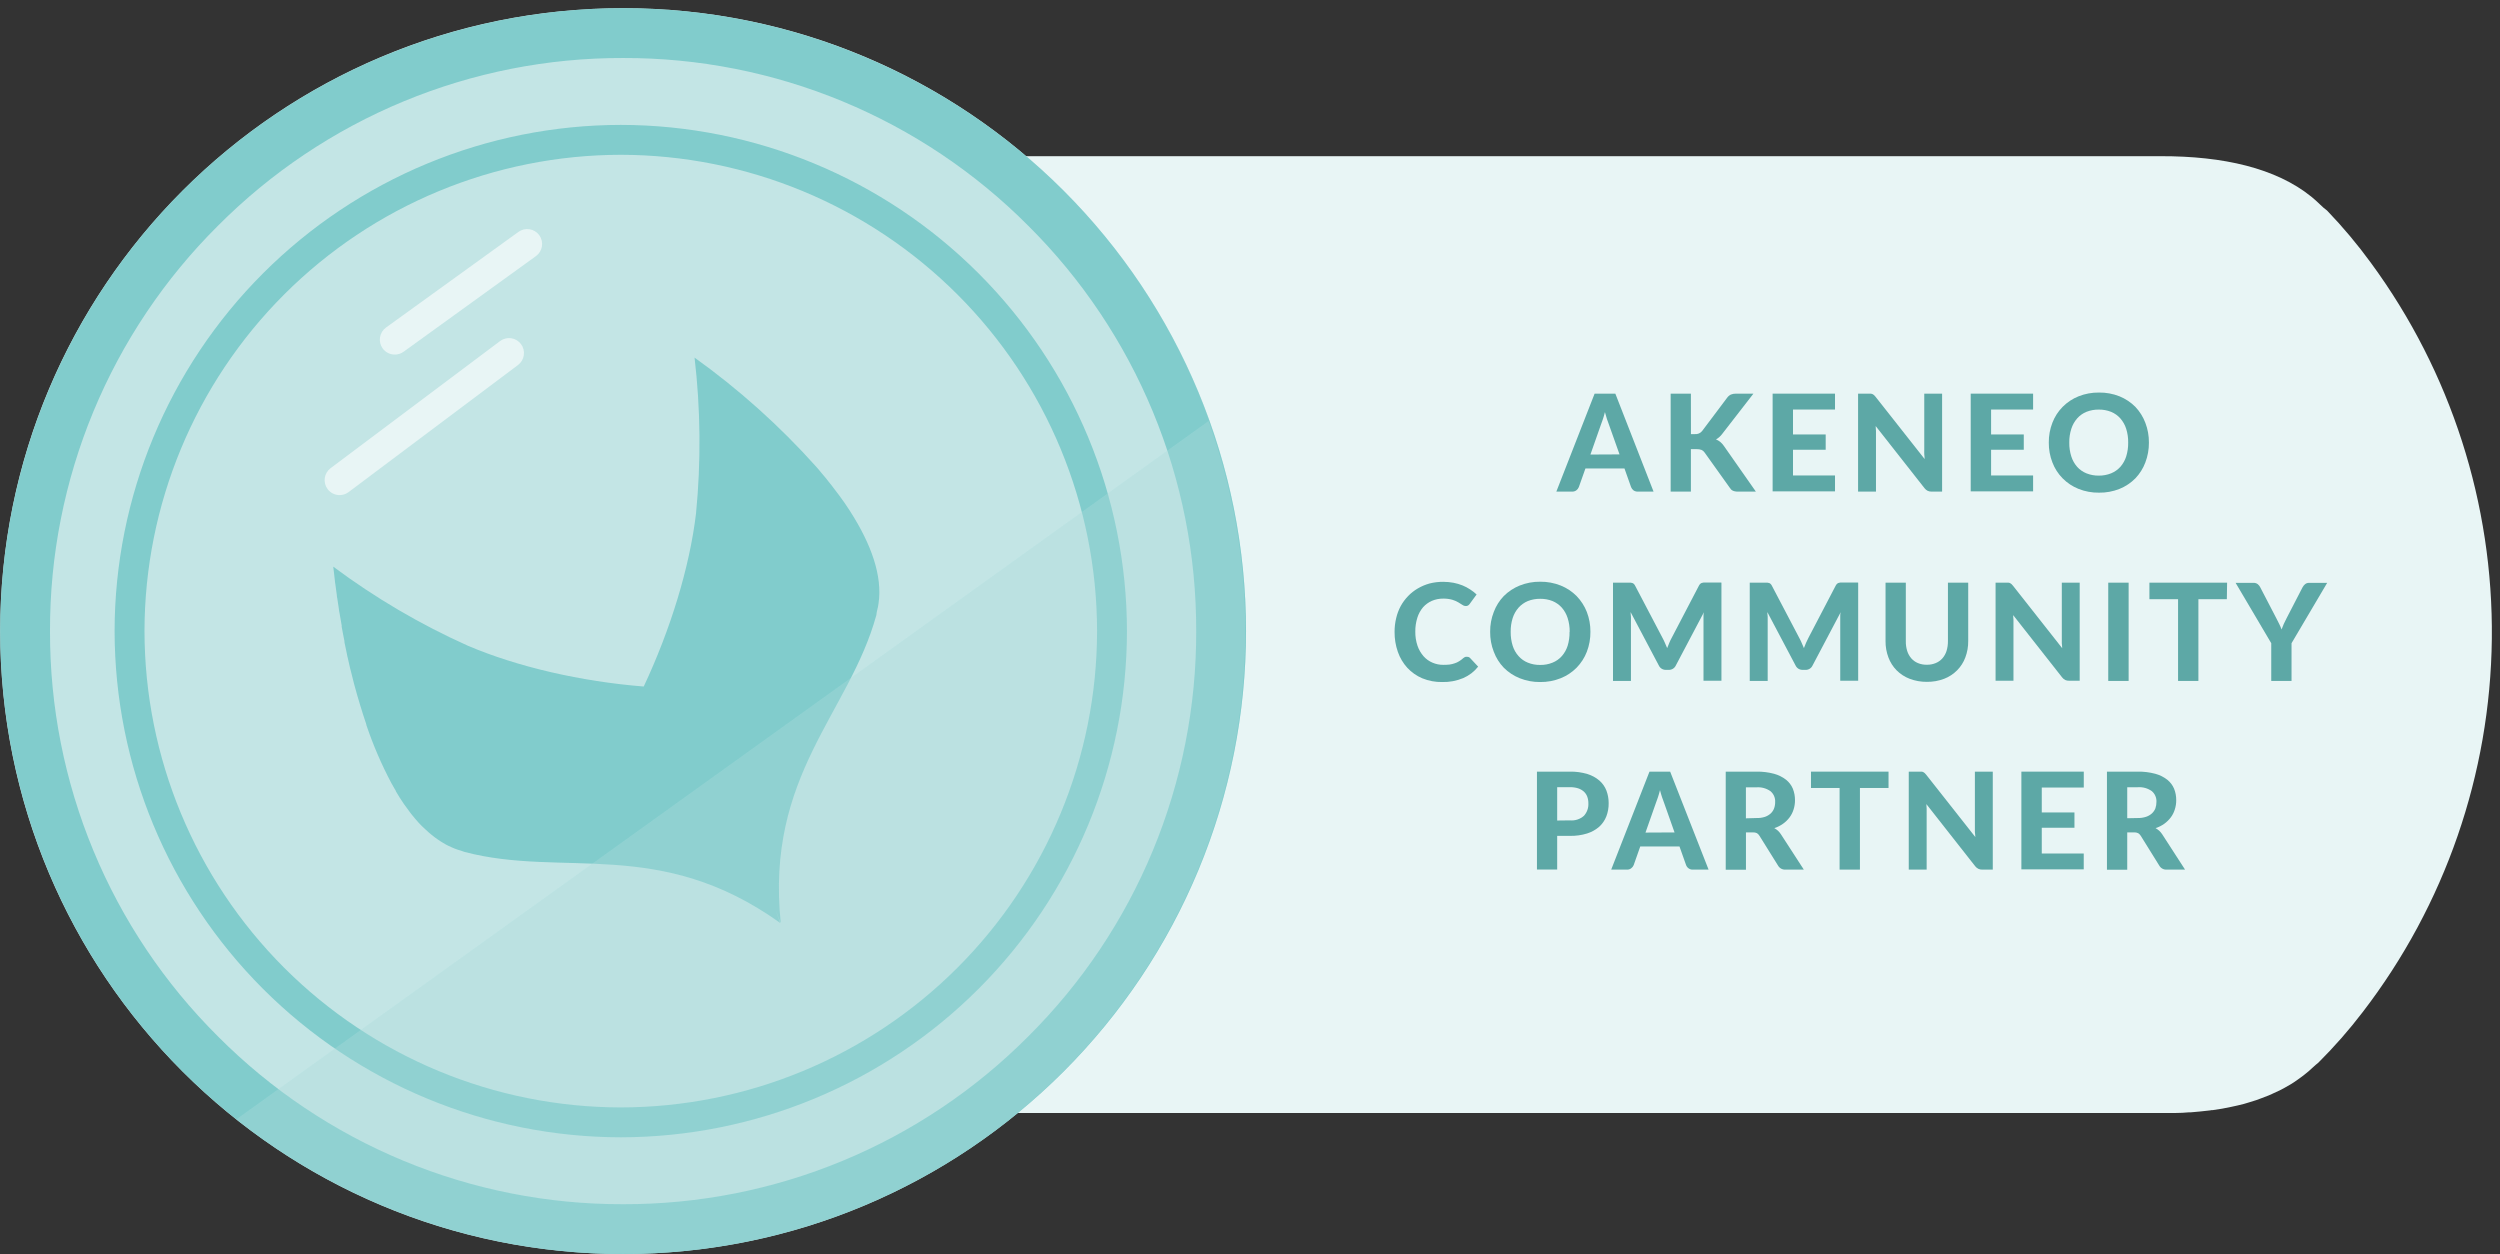 <svg width="301" height="151" viewBox="0 0 301 151" fill="none" xmlns="http://www.w3.org/2000/svg">
<rect x="0" y="0" width="301" height="151" fill="#333333" stroke="none"/>
<path d="M285.483 31.681C283.862 29.453 282.09 27.338 280.179 25.351C279.892 25.14 279.621 24.907 279.369 24.655C279.021 24.313 278.649 23.977 278.265 23.665C274.023 20.245 267.687 18.787 260.145 18.805H105.021V134.005H260.187C260.739 134.005 261.285 134.005 261.813 134.005H261.885C262.485 134.005 263.031 133.969 263.589 133.921H263.811C264.531 133.867 265.245 133.789 265.923 133.711C266.043 133.711 266.151 133.675 266.259 133.663H266.391C267.165 133.555 267.927 133.429 268.665 133.261C269.181 133.159 269.685 133.033 270.183 132.907C270.399 132.853 270.597 132.781 270.783 132.727L271.671 132.451C271.887 132.379 272.091 132.289 272.313 132.211C272.535 132.133 272.847 132.007 273.111 131.905C273.375 131.803 273.513 131.731 273.711 131.635C273.909 131.539 274.221 131.407 274.479 131.281L275.037 130.987C275.289 130.843 275.535 130.693 275.781 130.561L276.273 130.249C276.537 130.069 276.783 129.889 277.041 129.703C277.155 129.613 277.293 129.523 277.413 129.421C277.783 129.137 278.138 128.832 278.475 128.509C278.703 128.293 278.907 128.125 279.111 127.963C281.036 126.05 282.829 124.007 284.475 121.849C294.381 108.954 299.835 93.193 300.016 76.933C300.198 60.674 295.098 44.794 285.483 31.681Z" fill="#E8F5F5"/>
<path d="M75.021 150.985C116.442 150.985 150.021 117.407 150.021 75.985C150.021 34.564 116.442 0.985 75.021 0.985C33.6 0.985 0.021 34.564 0.021 75.985C0.021 117.407 33.6 150.985 75.021 150.985Z" fill="#C3E5E5"/>
<path d="M75.021 6.985C84.086 6.96 93.066 8.733 101.441 12.202C109.816 15.671 117.42 20.766 123.813 27.193C130.24 33.586 135.336 41.19 138.804 49.565C142.273 57.94 144.046 66.92 144.021 75.985C144.046 85.049 142.272 94.028 138.804 102.402C135.335 110.777 130.24 118.38 123.813 124.771C117.421 131.199 109.817 136.296 101.442 139.765C93.067 143.235 84.086 145.009 75.021 144.985C65.956 145.009 56.976 143.234 48.601 139.765C40.226 136.295 32.622 131.199 26.229 124.771C19.802 118.38 14.707 110.777 11.239 102.402C7.77 94.028 5.996 85.049 6.021 75.985C5.996 66.92 7.769 57.94 11.238 49.565C14.707 41.19 19.802 33.586 26.229 27.193C32.622 20.767 40.226 15.672 48.601 12.203C56.976 8.734 65.956 6.961 75.021 6.985V6.985ZM75.021 0.985C55.13 0.985 36.053 8.887 21.988 22.952C7.923 37.018 0.021 56.094 0.021 75.985C0.021 85.835 1.961 95.587 5.73 104.687C9.499 113.786 15.024 122.054 21.988 129.018C28.953 135.983 37.221 141.507 46.32 145.276C55.419 149.045 65.172 150.985 75.021 150.985C84.87 150.985 94.623 149.045 103.722 145.276C112.822 141.507 121.09 135.983 128.054 129.018C135.018 122.054 140.543 113.786 144.312 104.687C148.081 95.587 150.021 85.835 150.021 75.985C150.021 56.094 142.119 37.018 128.054 22.952C113.989 8.887 94.912 0.985 75.021 0.985V0.985Z" fill="#81CCCC"/>
<path d="M74.745 136.933C58.587 136.914 43.095 130.487 31.669 119.061C20.244 107.635 13.816 92.144 13.797 75.985C13.816 59.827 20.244 44.336 31.669 32.91C43.095 21.484 58.587 15.056 74.745 15.037C90.903 15.058 106.392 21.486 117.817 32.912C129.241 44.337 135.668 59.828 135.687 75.985C135.668 92.143 129.241 107.633 117.817 119.059C106.392 130.485 90.903 136.913 74.745 136.933V136.933ZM74.745 18.637C59.541 18.655 44.964 24.702 34.213 35.453C23.462 46.205 17.415 60.781 17.397 75.985C17.415 91.19 23.462 105.766 34.213 116.517C44.964 127.268 59.541 133.316 74.745 133.333C89.948 133.314 104.523 127.266 115.273 116.515C126.023 105.764 132.07 91.189 132.087 75.985C132.07 60.782 126.023 46.206 115.273 35.456C104.523 24.705 89.948 18.656 74.745 18.637V18.637Z" fill="#81CCCC"/>
<path d="M93.405 109.597C93.681 110.413 93.921 110.971 94.005 111.151C92.157 93.325 102.261 85.897 105.513 74.059C105.532 73.857 105.566 73.656 105.615 73.459C105.687 73.193 105.741 72.923 105.777 72.649C106.263 69.373 104.919 65.557 102.375 61.585C102.365 61.564 102.353 61.544 102.339 61.525C102.129 61.195 101.907 60.865 101.679 60.535C101.259 59.935 100.815 59.335 100.347 58.735C100.299 58.675 100.257 58.603 100.203 58.543L99.807 58.045C99.675 57.871 99.537 57.703 99.405 57.535L98.985 57.037C98.841 56.863 98.703 56.689 98.553 56.515L98.241 56.161C93.863 51.272 88.962 46.877 83.625 43.057V43.057C84.353 49.293 84.412 55.589 83.799 61.837C83.031 68.305 80.715 75.835 77.505 82.657C69.993 82.057 62.313 80.299 56.325 77.743C50.594 75.172 45.162 71.981 40.125 68.227C40.185 68.785 40.251 69.337 40.317 69.889C40.317 70.057 40.365 70.219 40.383 70.387C40.437 70.783 40.485 71.179 40.545 71.587C40.545 71.767 40.593 71.953 40.623 72.133C40.683 72.533 40.743 72.933 40.803 73.333C40.803 73.495 40.857 73.657 40.881 73.819C40.965 74.317 41.049 74.815 41.139 75.313C41.136 75.361 41.136 75.409 41.139 75.457C41.241 76.057 41.355 76.609 41.469 77.179C41.467 77.223 41.467 77.267 41.469 77.311C41.577 77.821 41.679 78.325 41.787 78.835C41.787 78.937 41.835 79.039 41.853 79.141C41.961 79.609 42.063 80.065 42.171 80.527C42.201 80.611 42.219 80.701 42.243 80.797C42.375 81.325 42.501 81.853 42.639 82.375C43.091 84.051 43.579 85.663 44.103 87.211C44.105 87.231 44.105 87.251 44.103 87.271C44.923 89.704 45.941 92.066 47.145 94.333C47.313 94.633 47.481 94.933 47.655 95.221C47.655 95.221 47.655 95.221 47.655 95.257C47.811 95.521 47.967 95.785 48.123 96.031C48.297 96.301 48.471 96.571 48.645 96.823L48.723 96.925C48.951 97.255 49.191 97.573 49.419 97.879C49.463 97.926 49.503 97.977 49.539 98.029C49.554 98.046 49.569 98.064 49.581 98.083C49.851 98.425 50.133 98.755 50.415 99.067C50.613 99.283 50.817 99.487 51.015 99.667C51.099 99.754 51.187 99.836 51.279 99.913L51.663 100.267L51.957 100.507C52.077 100.609 52.203 100.705 52.329 100.801L52.629 101.017L53.019 101.281C53.115 101.347 53.217 101.407 53.319 101.467L53.733 101.707L54.021 101.851L54.501 102.067L54.741 102.169C54.982 102.265 55.229 102.347 55.479 102.415L55.923 102.571C67.821 105.715 79.407 100.729 93.933 111.121" fill="#81CCCC"/>
<g style="mix-blend-mode:multiply" opacity="0.6">
<g style="mix-blend-mode:multiply" opacity="0.6">
<path d="M28.473 134.755C41.707 145.275 58.122 150.987 75.027 150.955C84.862 150.955 94.602 149.018 103.688 145.254C112.775 141.49 121.031 135.973 127.986 129.018C134.94 122.063 140.457 113.806 144.22 104.719C147.983 95.632 149.92 85.893 149.919 76.057C149.929 67.41 148.437 58.826 145.509 50.689L28.473 134.755Z" fill="#ABDCDC"/>
</g>
</g>
<path d="M40.887 59.611C40.608 59.611 40.332 59.546 40.082 59.421C39.832 59.296 39.615 59.115 39.447 58.891C39.304 58.702 39.2 58.486 39.141 58.257C39.082 58.027 39.069 57.788 39.102 57.553C39.136 57.319 39.215 57.093 39.336 56.889C39.457 56.685 39.617 56.507 39.807 56.365L60.207 41.065C60.589 40.779 61.069 40.656 61.542 40.723C62.014 40.791 62.441 41.043 62.727 41.425C63.014 41.807 63.136 42.287 63.069 42.76C63.002 43.233 62.749 43.659 62.367 43.945L41.967 59.251C41.656 59.485 41.277 59.611 40.887 59.611V59.611Z" fill="#E8F5F5"/>
<path d="M47.535 42.691C47.249 42.692 46.968 42.625 46.713 42.496C46.459 42.367 46.239 42.179 46.071 41.947C45.932 41.755 45.833 41.538 45.779 41.308C45.725 41.078 45.716 40.839 45.754 40.606C45.792 40.372 45.875 40.149 46 39.947C46.124 39.746 46.287 39.572 46.479 39.433L62.421 27.919C62.807 27.641 63.288 27.527 63.758 27.602C64.228 27.678 64.649 27.936 64.929 28.321C65.068 28.513 65.167 28.73 65.222 28.96C65.277 29.19 65.286 29.428 65.249 29.662C65.212 29.895 65.129 30.119 65.005 30.32C64.881 30.522 64.718 30.697 64.527 30.835L48.585 42.355C48.279 42.574 47.912 42.692 47.535 42.691V42.691Z" fill="#E8F5F5"/>
<path d="M199.089 59.191H197.193C197.01 59.197 196.829 59.145 196.677 59.041C196.545 58.941 196.443 58.806 196.383 58.651L195.585 56.401H190.887L190.089 58.651C190.027 58.797 189.93 58.925 189.807 59.023C189.66 59.137 189.477 59.196 189.291 59.191H187.383L191.991 47.395H194.487L199.089 59.191ZM194.991 54.709L193.713 51.109C193.641 50.917 193.557 50.695 193.473 50.443C193.389 50.191 193.311 49.909 193.233 49.615C193.161 49.915 193.077 50.215 192.993 50.455C192.909 50.695 192.831 50.935 192.753 51.127L191.487 54.727L194.991 54.709Z" fill="#5DA8A6"/>
<path d="M203.589 52.267H204.069C204.234 52.282 204.4 52.255 204.552 52.189C204.704 52.123 204.837 52.02 204.939 51.889L207.939 47.899C208.058 47.731 208.216 47.595 208.401 47.503C208.592 47.429 208.796 47.392 209.001 47.395H211.113L207.363 52.231C207.162 52.508 206.904 52.739 206.607 52.909C206.791 52.981 206.963 53.08 207.117 53.203C207.285 53.344 207.433 53.508 207.555 53.689L211.407 59.191H209.235C209.114 59.193 208.993 59.181 208.875 59.155C208.783 59.14 208.694 59.109 208.611 59.065C208.539 59.031 208.474 58.985 208.419 58.927C208.361 58.864 208.309 58.796 208.263 58.723L205.233 54.481C205.14 54.348 205.014 54.24 204.867 54.169C204.675 54.101 204.471 54.07 204.267 54.079H203.583V59.191H201.147V47.395H203.583L203.589 52.267Z" fill="#5DA8A6"/>
<path d="M215.877 49.309V52.309H219.813V54.151H215.877V57.247H220.935V59.161H213.423V47.395H220.935V49.309H215.877Z" fill="#5DA8A6"/>
<path d="M233.829 47.395V59.191H232.569C232.404 59.194 232.24 59.162 232.089 59.095C231.941 59.019 231.812 58.91 231.711 58.777L225.831 51.295C225.831 51.487 225.861 51.673 225.867 51.859C225.873 52.045 225.867 52.213 225.867 52.369V59.191H223.713V47.395H224.997H225.261C225.332 47.404 225.401 47.425 225.465 47.455C225.526 47.486 225.582 47.524 225.633 47.569C225.697 47.632 225.757 47.698 225.813 47.767L231.729 55.273C231.729 55.069 231.693 54.871 231.681 54.673C231.669 54.475 231.681 54.295 231.681 54.121V47.395H233.829Z" fill="#5DA8A6"/>
<path d="M239.727 49.309V52.309H243.663V54.151H239.727V57.247H244.785V59.161H237.273V47.395H244.785V49.309H239.727Z" fill="#5DA8A6"/>
<path d="M258.729 53.287C258.737 54.107 258.59 54.922 258.297 55.687C258.029 56.398 257.621 57.047 257.097 57.595C256.556 58.142 255.908 58.573 255.195 58.861C254.409 59.175 253.569 59.329 252.723 59.317C251.877 59.329 251.037 59.175 250.251 58.861C249.535 58.575 248.885 58.144 248.343 57.595C247.804 57.052 247.385 56.402 247.113 55.687C246.815 54.923 246.666 54.108 246.675 53.287C246.666 52.467 246.815 51.652 247.113 50.887C247.387 50.175 247.805 49.527 248.343 48.985C248.885 48.437 249.535 48.006 250.251 47.719C251.037 47.406 251.877 47.251 252.723 47.263C253.569 47.251 254.409 47.406 255.195 47.719C255.907 48.01 256.554 48.44 257.097 48.985C257.62 49.538 258.028 50.188 258.297 50.899C258.591 51.661 258.737 52.471 258.729 53.287V53.287ZM256.233 53.287C256.242 52.724 256.161 52.163 255.993 51.625C255.847 51.166 255.608 50.741 255.291 50.377C254.984 50.032 254.602 49.761 254.175 49.585C253.703 49.399 253.2 49.307 252.693 49.315C252.184 49.307 251.679 49.399 251.205 49.585C250.777 49.761 250.396 50.032 250.089 50.377C249.772 50.741 249.533 51.166 249.387 51.625C249.214 52.162 249.131 52.724 249.141 53.287C249.131 53.855 249.214 54.421 249.387 54.961C249.533 55.421 249.772 55.846 250.089 56.209C250.398 56.55 250.779 56.816 251.205 56.989C251.678 57.178 252.184 57.272 252.693 57.265C253.2 57.272 253.704 57.178 254.175 56.989C254.601 56.816 254.982 56.55 255.291 56.209C255.608 55.846 255.847 55.421 255.993 54.961C256.161 54.42 256.242 53.855 256.233 53.287V53.287Z" fill="#5DA8A6"/>
<path d="M189.027 92.905C189.736 92.891 190.442 92.988 191.121 93.193C191.655 93.352 192.15 93.622 192.573 93.985C192.946 94.312 193.234 94.724 193.413 95.185C193.596 95.67 193.687 96.185 193.683 96.703C193.691 97.249 193.596 97.79 193.401 98.299C193.215 98.774 192.921 99.199 192.543 99.541C192.118 99.909 191.622 100.185 191.085 100.351C190.419 100.556 189.724 100.653 189.027 100.639H187.485V104.695H185.049V92.905H189.027ZM189.027 98.773C189.33 98.801 189.635 98.767 189.924 98.672C190.213 98.577 190.48 98.424 190.707 98.222C190.892 98.017 191.034 97.778 191.126 97.519C191.217 97.259 191.256 96.984 191.241 96.709C191.243 96.437 191.197 96.167 191.103 95.911C191.017 95.683 190.879 95.478 190.701 95.311C190.5 95.134 190.265 95 190.011 94.915C189.692 94.818 189.36 94.771 189.027 94.777H187.485V98.791L189.027 98.773Z" fill="#5DA8A6"/>
<path d="M205.713 104.701H203.823C203.639 104.712 203.457 104.659 203.307 104.551C203.172 104.453 203.068 104.317 203.007 104.161L202.209 101.911H197.487L196.695 104.161C196.634 104.309 196.535 104.438 196.407 104.533C196.263 104.65 196.082 104.71 195.897 104.701H193.989L198.597 92.905H201.087L205.713 104.701ZM201.615 100.225L200.343 96.625C200.265 96.439 200.187 96.217 200.103 95.959C200.019 95.701 199.935 95.431 199.863 95.131C199.785 95.431 199.707 95.731 199.623 95.971C199.539 96.211 199.461 96.451 199.383 96.643L198.117 100.243L201.615 100.225Z" fill="#5DA8A6"/>
<path d="M217.179 104.701H214.977C214.799 104.713 214.621 104.675 214.463 104.592C214.305 104.508 214.173 104.382 214.083 104.227L211.839 100.627C211.765 100.501 211.662 100.395 211.539 100.315C211.386 100.242 211.217 100.209 211.047 100.219H210.213V104.713H207.777V92.905H211.485C212.198 92.894 212.908 92.98 213.597 93.163C214.119 93.305 214.608 93.548 215.037 93.877C215.397 94.163 215.68 94.534 215.859 94.957C216.033 95.399 216.121 95.869 216.117 96.343C216.12 96.72 216.064 97.095 215.949 97.453C215.846 97.797 215.683 98.12 215.469 98.407C215.249 98.703 214.983 98.962 214.683 99.175C214.36 99.406 214.004 99.586 213.627 99.709C213.786 99.797 213.935 99.902 214.071 100.021C214.208 100.153 214.329 100.3 214.431 100.459L217.179 104.701ZM211.467 98.491C211.813 98.503 212.157 98.456 212.487 98.353C212.749 98.266 212.99 98.125 213.195 97.939C213.373 97.773 213.511 97.567 213.597 97.339C213.689 97.09 213.733 96.825 213.729 96.559C213.743 96.315 213.699 96.071 213.602 95.846C213.506 95.621 213.358 95.422 213.171 95.263C212.679 94.915 212.081 94.749 211.479 94.795H210.207V98.527L211.467 98.491Z" fill="#5DA8A6"/>
<path d="M227.379 94.873H223.935V104.701H221.487V94.873H218.043V92.905H227.379V94.873Z" fill="#5DA8A6"/>
<path d="M239.931 92.905V104.701H238.671C238.506 104.708 238.341 104.675 238.191 104.605C238.041 104.529 237.91 104.42 237.807 104.287L231.933 96.811C231.933 96.997 231.963 97.183 231.969 97.369C231.975 97.555 231.969 97.723 231.969 97.879V104.701H229.815V92.905H231.099C231.187 92.898 231.275 92.898 231.363 92.905C231.432 92.911 231.499 92.929 231.561 92.959C231.625 92.99 231.684 93.03 231.735 93.079C231.799 93.138 231.857 93.202 231.909 93.271L237.831 100.783C237.831 100.573 237.789 100.375 237.777 100.183C237.765 99.991 237.777 99.811 237.777 99.637V92.905H239.931Z" fill="#5DA8A6"/>
<path d="M245.829 94.819V97.819H249.765V99.661H245.829V102.763H250.881V104.671H243.375V92.905H250.887V94.819H245.829Z" fill="#5DA8A6"/>
<path d="M263.079 104.701H260.877C260.699 104.714 260.521 104.676 260.363 104.592C260.205 104.508 260.073 104.382 259.983 104.227L257.745 100.627C257.667 100.502 257.562 100.396 257.439 100.315C257.286 100.242 257.117 100.209 256.947 100.219H256.119V104.713H253.677V92.905H257.385C258.098 92.893 258.808 92.98 259.497 93.163C260.02 93.303 260.51 93.546 260.937 93.877C261.297 94.163 261.58 94.534 261.759 94.957C261.936 95.398 262.023 95.869 262.017 96.343C262.02 96.72 261.964 97.095 261.849 97.453C261.745 97.797 261.583 98.12 261.369 98.407C261.149 98.701 260.886 98.96 260.589 99.175C260.266 99.405 259.91 99.585 259.533 99.709C259.689 99.799 259.835 99.903 259.971 100.021C260.11 100.152 260.233 100.299 260.337 100.459L263.079 104.701ZM257.367 98.491C257.715 98.5 258.062 98.449 258.393 98.341C258.655 98.254 258.896 98.113 259.101 97.927C259.279 97.759 259.418 97.555 259.509 97.327C259.596 97.077 259.638 96.813 259.635 96.547C259.649 96.303 259.605 96.059 259.508 95.834C259.412 95.609 259.264 95.41 259.077 95.251C258.585 94.903 257.986 94.737 257.385 94.783H256.119V98.515L257.367 98.491Z" fill="#5DA8A6"/>
<path d="M176.655 79.081C176.719 79.08 176.783 79.092 176.841 79.117C176.9 79.141 176.954 79.178 176.997 79.225L177.969 80.263C177.493 80.866 176.874 81.34 176.169 81.643C175.37 81.978 174.509 82.14 173.643 82.117C172.821 82.133 172.004 81.98 171.243 81.667C170.561 81.379 169.947 80.95 169.443 80.407C168.939 79.852 168.552 79.201 168.303 78.493C168.034 77.722 167.9 76.91 167.907 76.093C167.903 75.532 167.967 74.971 168.099 74.425C168.217 73.915 168.403 73.423 168.651 72.961C168.893 72.524 169.192 72.121 169.539 71.761C169.883 71.405 170.275 71.099 170.703 70.849C171.149 70.588 171.627 70.387 172.125 70.249C172.66 70.115 173.211 70.048 173.763 70.051C174.178 70.051 174.591 70.09 174.999 70.165C175.37 70.237 175.734 70.343 176.085 70.483C176.411 70.615 176.723 70.78 177.015 70.975C177.29 71.15 177.547 71.351 177.783 71.575L176.961 72.697C176.912 72.773 176.849 72.838 176.775 72.889C176.683 72.946 176.577 72.973 176.469 72.967C176.325 72.966 176.187 72.917 176.073 72.829C175.941 72.739 175.779 72.637 175.581 72.523C175.354 72.392 175.112 72.287 174.861 72.211C174.502 72.112 174.13 72.065 173.757 72.073C173.289 72.068 172.825 72.16 172.395 72.343C171.989 72.522 171.627 72.786 171.333 73.117C171.023 73.486 170.791 73.912 170.649 74.371C170.478 74.915 170.395 75.482 170.403 76.051C170.395 76.628 170.484 77.202 170.667 77.749C170.826 78.212 171.072 78.64 171.393 79.009C171.689 79.344 172.056 79.609 172.467 79.783C172.882 79.963 173.329 80.053 173.781 80.047C174.031 80.049 174.282 80.037 174.531 80.011C174.735 79.983 174.936 79.934 175.131 79.867C175.323 79.807 175.506 79.722 175.677 79.615C175.862 79.503 176.035 79.373 176.193 79.225C176.25 79.178 176.312 79.138 176.379 79.105C176.467 79.072 176.563 79.064 176.655 79.081Z" fill="#5DA8A6"/>
<path d="M191.487 76.075C191.495 76.895 191.348 77.71 191.055 78.475C190.778 79.19 190.36 79.841 189.825 80.389C189.283 80.938 188.633 81.369 187.917 81.655C187.129 81.971 186.287 82.128 185.439 82.117C184.593 82.128 183.753 81.971 182.967 81.655C182.25 81.368 181.599 80.937 181.053 80.389C180.527 79.84 180.119 79.189 179.853 78.475C179.555 77.711 179.406 76.896 179.415 76.075C179.405 75.255 179.554 74.44 179.853 73.675C180.119 72.964 180.527 72.315 181.053 71.767C181.599 71.22 182.25 70.789 182.967 70.501C183.753 70.186 184.593 70.029 185.439 70.039C186.287 70.029 187.129 70.186 187.917 70.501C188.633 70.788 189.283 71.219 189.825 71.767C190.357 72.318 190.776 72.968 191.055 73.681C191.349 74.445 191.495 75.257 191.487 76.075ZM188.991 76.075C188.998 75.512 188.915 74.951 188.745 74.413C188.599 73.952 188.36 73.525 188.043 73.159C187.735 72.816 187.353 72.545 186.927 72.367C186.454 72.18 185.948 72.089 185.439 72.097C184.93 72.089 184.425 72.181 183.951 72.367C183.525 72.545 183.144 72.816 182.835 73.159C182.514 73.523 182.273 73.951 182.127 74.413C181.959 74.951 181.878 75.512 181.887 76.075C181.878 76.643 181.959 77.208 182.127 77.749C182.271 78.211 182.513 78.637 182.835 78.997C183.142 79.342 183.524 79.611 183.951 79.783C184.423 79.975 184.929 80.069 185.439 80.059C185.949 80.069 186.455 79.975 186.927 79.783C187.354 79.611 187.736 79.342 188.043 78.997C188.361 78.635 188.6 78.21 188.745 77.749C188.909 77.207 188.986 76.642 188.973 76.075H188.991Z" fill="#5DA8A6"/>
<path d="M207.261 70.153V81.961H205.101V74.737C205.101 74.581 205.101 74.419 205.101 74.245C205.101 74.071 205.101 73.897 205.149 73.717L201.771 80.119C201.696 80.283 201.575 80.42 201.422 80.515C201.27 80.61 201.093 80.658 200.913 80.653H200.571C200.393 80.655 200.219 80.607 200.067 80.515C199.916 80.419 199.795 80.282 199.719 80.119L196.323 73.693C196.323 73.885 196.353 74.065 196.365 74.239C196.377 74.413 196.365 74.581 196.365 74.737V81.985H194.205V70.153H196.341C196.415 70.159 196.488 70.176 196.557 70.201C196.62 70.227 196.678 70.266 196.725 70.315C196.788 70.377 196.839 70.451 196.875 70.531L200.181 76.831C200.283 77.017 200.379 77.215 200.469 77.431C200.559 77.647 200.643 77.839 200.727 78.031C200.805 77.815 200.895 77.605 200.985 77.395C201.067 77.189 201.163 76.989 201.273 76.795L204.549 70.519C204.587 70.438 204.64 70.365 204.705 70.303C204.755 70.254 204.814 70.215 204.879 70.189C204.948 70.163 205.021 70.147 205.095 70.141H207.231L207.261 70.153Z" fill="#5DA8A6"/>
<path d="M223.725 70.153V81.961H221.565V74.737C221.565 74.581 221.565 74.419 221.565 74.245C221.565 74.071 221.565 73.897 221.613 73.717L218.235 80.119C218.161 80.283 218.04 80.421 217.887 80.516C217.734 80.611 217.557 80.659 217.377 80.653H217.035C216.858 80.655 216.683 80.607 216.531 80.515C216.38 80.419 216.259 80.282 216.183 80.119L212.787 73.693C212.787 73.885 212.817 74.065 212.829 74.239C212.841 74.413 212.829 74.581 212.829 74.737V81.985H210.669V70.153H212.805C212.879 70.159 212.952 70.176 213.021 70.201C213.085 70.226 213.143 70.265 213.189 70.315C213.252 70.377 213.303 70.451 213.339 70.531L216.645 76.831C216.747 77.017 216.843 77.215 216.933 77.431C217.023 77.647 217.107 77.839 217.191 78.031C217.269 77.815 217.359 77.605 217.449 77.395C217.534 77.19 217.63 76.99 217.737 76.795L221.013 70.519C221.053 70.439 221.106 70.367 221.169 70.303C221.219 70.254 221.278 70.215 221.343 70.189C221.412 70.163 221.485 70.147 221.559 70.141H223.695L223.725 70.153Z" fill="#5DA8A6"/>
<path d="M231.999 80.035C232.365 80.042 232.729 79.972 233.067 79.831C233.372 79.707 233.645 79.514 233.865 79.267C234.09 79.008 234.259 78.706 234.363 78.379C234.481 77.99 234.537 77.586 234.531 77.18V70.153H236.973V77.185C236.981 77.859 236.863 78.529 236.625 79.159C236.409 79.74 236.072 80.268 235.635 80.707C235.193 81.154 234.661 81.501 234.075 81.727C233.412 81.979 232.708 82.103 231.999 82.094C231.29 82.102 230.586 81.978 229.923 81.727C229.333 81.501 228.798 81.154 228.351 80.707C227.918 80.266 227.583 79.739 227.367 79.159C227.129 78.529 227.011 77.859 227.019 77.185V70.153H229.461V77.185C229.452 77.592 229.508 77.997 229.629 78.385C229.733 78.712 229.902 79.014 230.127 79.273C230.347 79.52 230.62 79.713 230.925 79.838C231.265 79.977 231.631 80.044 231.999 80.035V80.035Z" fill="#5DA8A6"/>
<path d="M250.395 70.153V81.961H249.129C248.965 81.966 248.801 81.935 248.649 81.871C248.502 81.791 248.373 81.681 248.271 81.547L242.385 74.059C242.385 74.251 242.415 74.438 242.421 74.624C242.427 74.809 242.421 74.977 242.421 75.133V81.961H240.267V70.153H241.551H241.815C241.884 70.159 241.951 70.177 242.013 70.207C242.076 70.24 242.134 70.28 242.187 70.327C242.253 70.388 242.313 70.454 242.367 70.525L248.289 78.043C248.289 77.84 248.253 77.635 248.241 77.444C248.229 77.251 248.241 77.071 248.241 76.897V70.153H250.395Z" fill="#5DA8A6"/>
<path d="M256.287 81.985H253.833V70.153H256.287V81.985Z" fill="#5DA8A6"/>
<path d="M268.113 72.145H264.687V81.985H262.239V72.145H258.789V70.153H268.143L268.113 72.145Z" fill="#5DA8A6"/>
<path d="M275.901 77.443V81.985H273.459V77.443L269.169 70.177H271.317C271.499 70.167 271.679 70.22 271.827 70.327C271.956 70.432 272.06 70.563 272.133 70.711L274.065 74.431C274.197 74.683 274.317 74.917 274.419 75.133C274.527 75.345 274.621 75.564 274.701 75.787C274.779 75.565 274.869 75.349 274.965 75.127C275.061 74.905 275.181 74.677 275.307 74.431L277.227 70.711C277.301 70.572 277.401 70.448 277.521 70.345C277.661 70.227 277.842 70.167 278.025 70.177H280.191L275.901 77.443Z" fill="#5DA8A6"/>
</svg>
